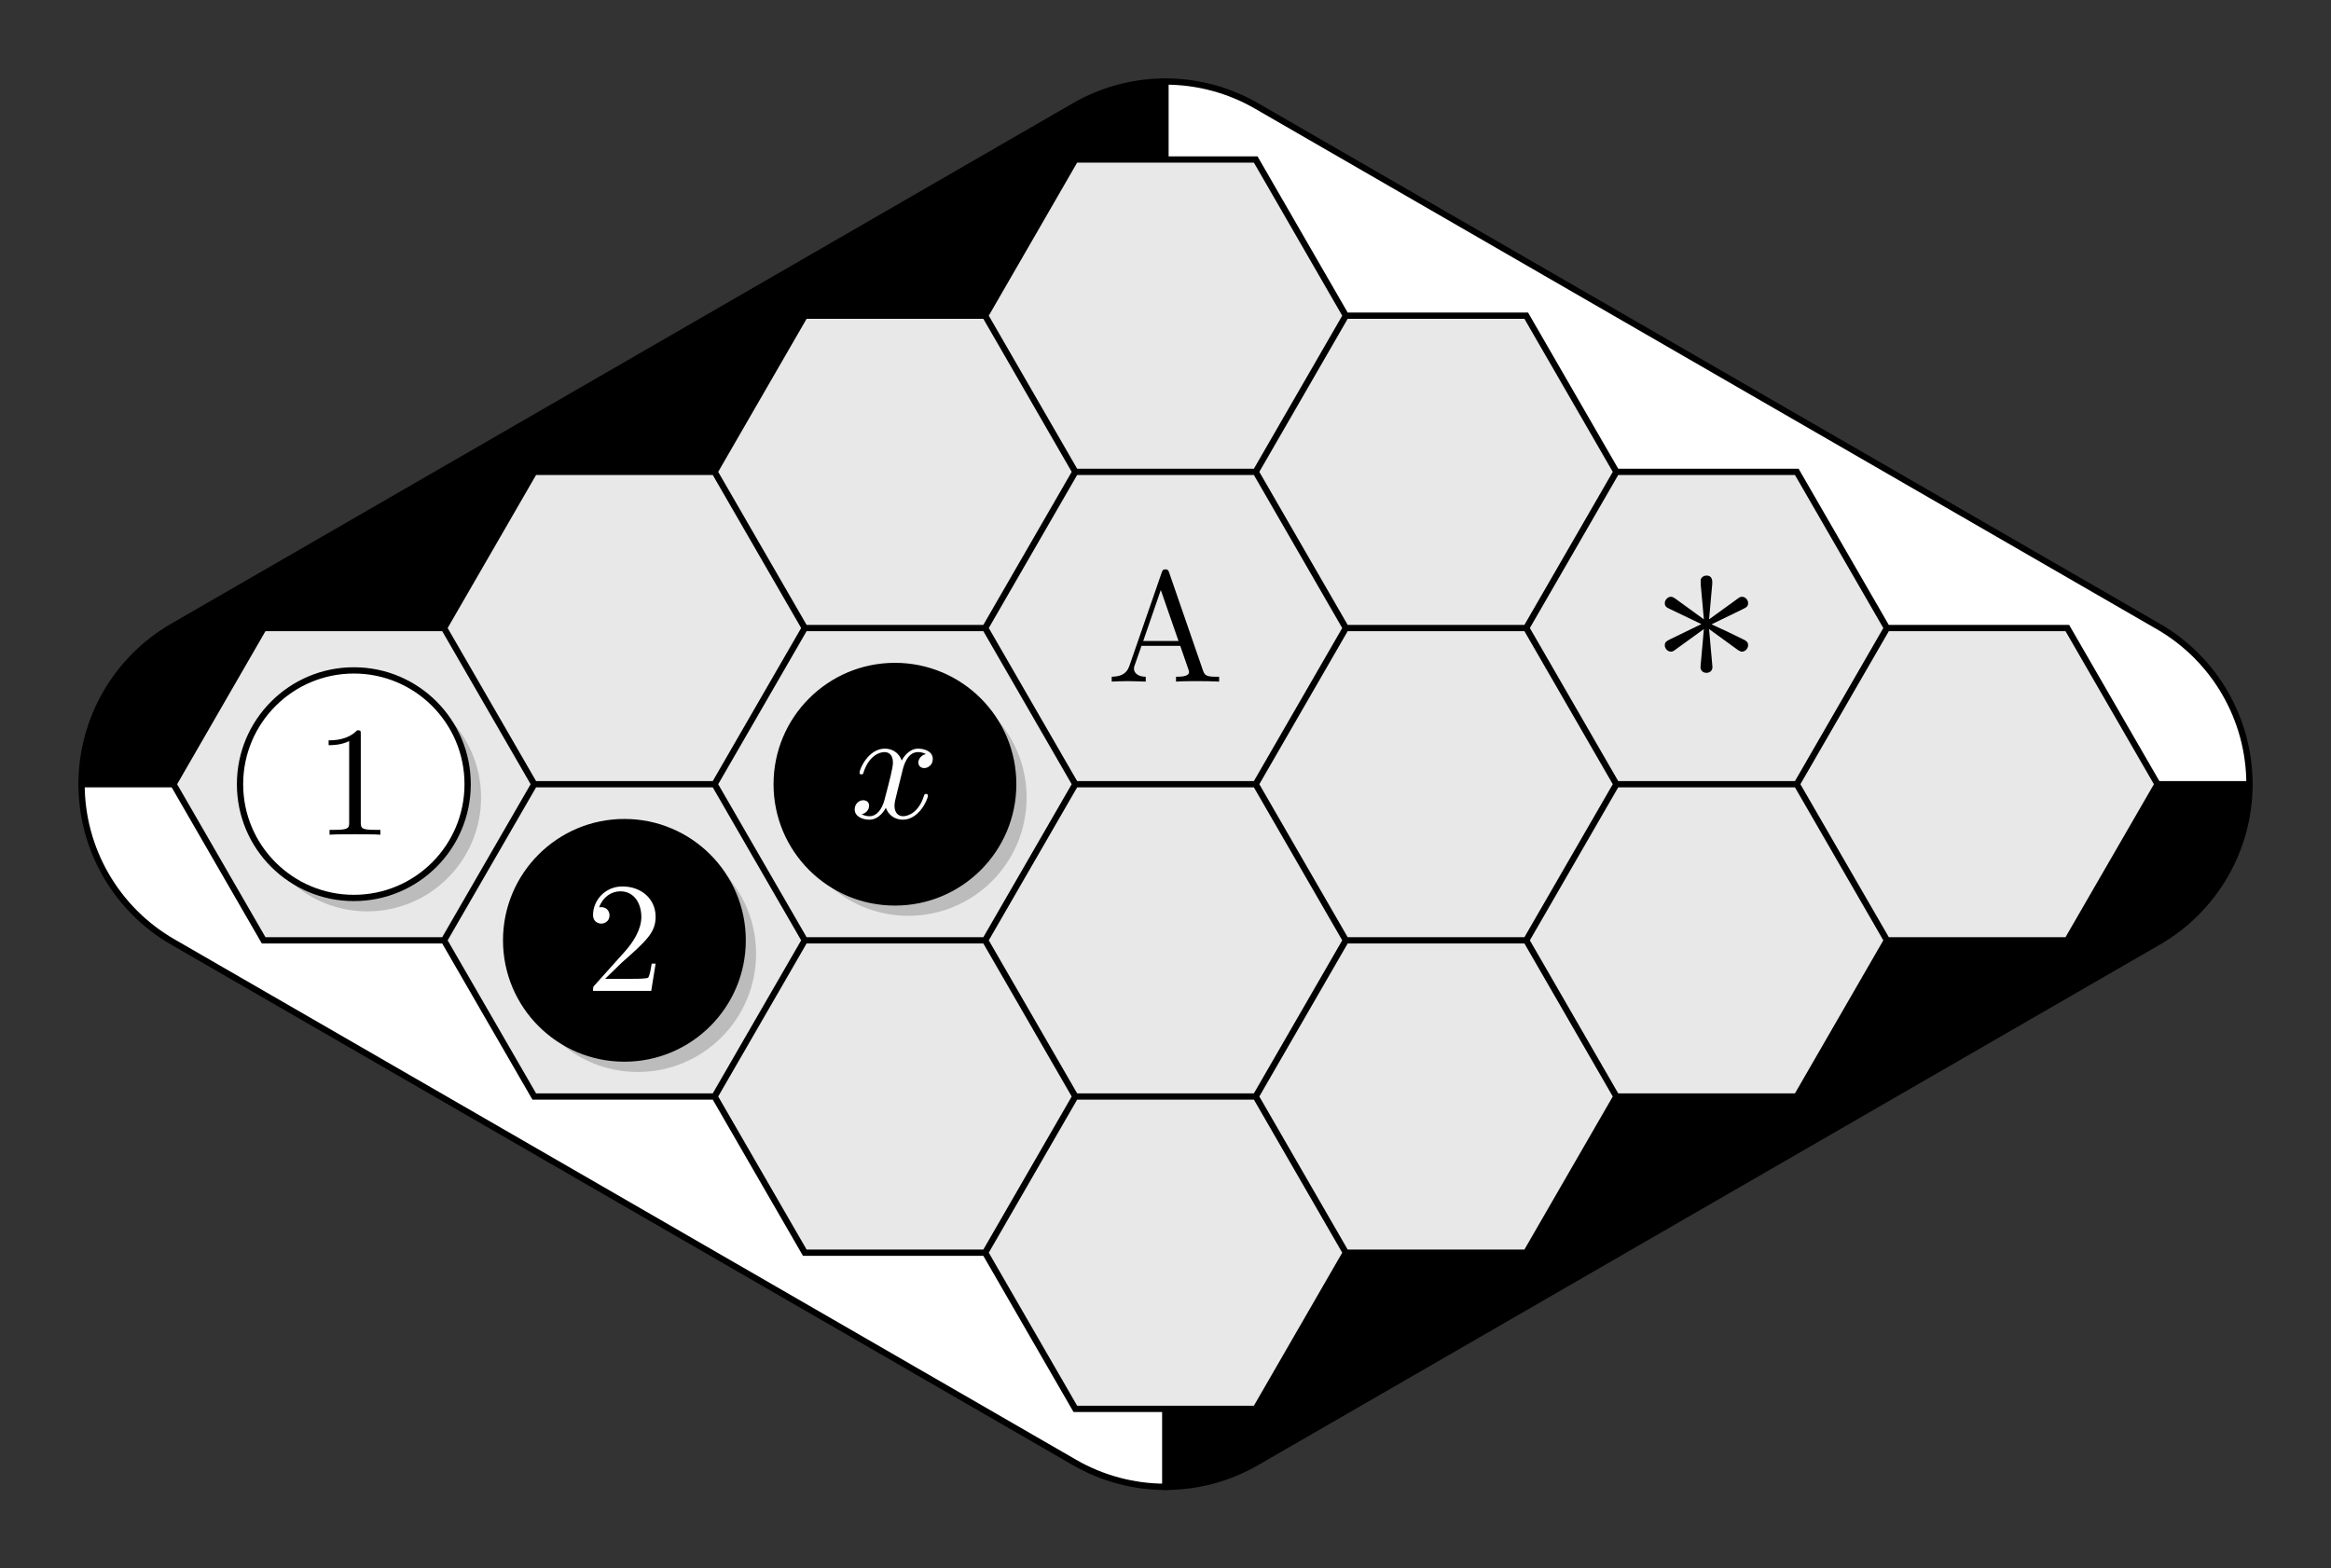 <?xml version='1.0' encoding='UTF-8'?>
<!-- This file was generated by dvisvgm 2.8.1 -->
<svg version='1.1' xmlns='http://www.w3.org/2000/svg' xmlns:xlink='http://www.w3.org/1999/xlink' width='148.057pt' height='99.636pt' viewBox='0 -99.636 148.057 99.636'>
<rect x="0" y="-99.636" width="148.057" height="99.636" fill="#333333" stroke="none"/>
<g id='page1'>
<g transform='scale(1 -1)'>
<path d='M22.477 49.816H5.18C5.18 53.949 7.387 57.77 10.965 59.836L68.246 92.906C70.004 93.922 72 94.457 74.027 94.457V79.582Z'/>
<path d='M22.477 49.816H5.18C5.18 53.949 7.387 57.77 10.965 59.836L68.246 92.906C70.004 93.922 72 94.457 74.027 94.457V79.582Z' stroke='#000' fill='none' stroke-width='.399' stroke-miterlimit='10'/>
<path d='M22.477 49.816H5.18C5.18 45.688 7.387 41.867 10.965 39.801L68.246 6.731C70.004 5.715 72 5.18 74.027 5.18V20.055Z' fill='#fff'/>
<path d='M22.477 49.816H5.18C5.18 45.688 7.387 41.867 10.965 39.801L68.246 6.731C70.004 5.715 72 5.18 74.027 5.18V20.055Z' stroke='#000' fill='none' stroke-width='.399' stroke-miterlimit='10'/>
<path d='M125.582 49.816H142.879C142.879 45.688 140.672 41.867 137.094 39.801L79.812 6.731C78.055 5.715 76.059 5.18 74.027 5.18V20.055Z'/>
<path d='M125.582 49.816H142.879C142.879 45.688 140.672 41.867 137.094 39.801L79.812 6.731C78.055 5.715 76.059 5.18 74.027 5.18V20.055Z' stroke='#000' fill='none' stroke-width='.399' stroke-miterlimit='10'/>
<path d='M125.582 49.816H142.879C142.879 53.949 140.672 57.77 137.094 59.836L79.812 92.906C78.055 93.922 76.059 94.457 74.027 94.457V79.582Z' fill='#fff'/>
<path d='M125.582 49.816H142.879C142.879 53.949 140.672 57.77 137.094 59.836L79.812 92.906C78.055 93.922 76.059 94.457 74.027 94.457V79.582Z' stroke='#000' fill='none' stroke-width='.399' stroke-miterlimit='10'/>
<path d='M33.934 49.816L28.203 59.738H16.746L11.02 49.816L16.746 39.898H28.203ZM51.117 39.898L45.387 49.816H33.934L28.203 39.898L33.934 29.977H45.387ZM68.301 29.977L62.574 39.898H51.117L45.387 29.977L51.117 20.055H62.574ZM85.484 20.055L79.758 29.977H68.301L62.574 20.055L68.301 10.133H79.758ZM51.117 59.738L45.387 69.66H33.934L28.203 59.738L33.934 49.816H45.387ZM68.301 49.816L62.574 59.738H51.117L45.387 49.816L51.117 39.898H62.574ZM85.484 39.898L79.758 49.816H68.301L62.574 39.898L68.301 29.977H79.758ZM102.668 29.977L96.941 39.898H85.484L79.758 29.977L85.484 20.055H96.941ZM68.301 69.66L62.574 79.582H51.117L45.387 69.66L51.117 59.738H62.574ZM85.484 59.738L79.758 69.66H68.301L62.574 59.738L68.301 49.816H79.758ZM102.668 49.816L96.941 59.738H85.484L79.758 49.816L85.484 39.898H96.941ZM119.852 39.898L114.125 49.816H102.668L96.941 39.898L102.668 29.977H114.125ZM85.484 79.582L79.758 89.504H68.301L62.574 79.582L68.301 69.66H79.758ZM102.668 69.66L96.941 79.582H85.484L79.758 69.66L85.484 59.738H96.941ZM119.852 59.738L114.125 69.66H102.668L96.941 59.738L102.668 49.816H114.125ZM137.039 49.816L131.309 59.738H119.856L114.125 49.816L119.856 39.898H131.309Z' fill='#e8e8e8'/>
<path d='M33.934 49.816L28.203 59.738H16.746L11.02 49.816L16.746 39.898H28.203ZM51.117 39.898L45.387 49.816H33.934L28.203 39.898L33.934 29.977H45.387ZM68.301 29.977L62.574 39.898H51.117L45.387 29.977L51.117 20.055H62.574ZM85.484 20.055L79.758 29.977H68.301L62.574 20.055L68.301 10.133H79.758ZM51.117 59.738L45.387 69.66H33.934L28.203 59.738L33.934 49.816H45.387ZM68.301 49.816L62.574 59.738H51.117L45.387 49.816L51.117 39.898H62.574ZM85.484 39.898L79.758 49.816H68.301L62.574 39.898L68.301 29.977H79.758ZM102.668 29.977L96.941 39.898H85.484L79.758 29.977L85.484 20.055H96.941ZM68.301 69.66L62.574 79.582H51.117L45.387 69.66L51.117 59.738H62.574ZM85.484 59.738L79.758 69.66H68.301L62.574 59.738L68.301 49.816H79.758ZM102.668 49.816L96.941 59.738H85.484L79.758 49.816L85.484 39.898H96.941ZM119.852 39.898L114.125 49.816H102.668L96.941 39.898L102.668 29.977H114.125ZM85.484 79.582L79.758 89.504H68.301L62.574 79.582L68.301 69.66H79.758ZM102.668 69.66L96.941 79.582H85.484L79.758 69.66L85.484 59.738H96.941ZM119.852 59.738L114.125 69.66H102.668L96.941 59.738L102.668 49.816H114.125ZM137.039 49.816L131.309 59.738H119.856L114.125 49.816L119.856 39.898H131.309Z' stroke='#000' fill='none' stroke-width='.399' stroke-miterlimit='10'/>
<path d='M30.555 48.969C30.555 52.961 27.32 56.195 23.328 56.195C19.336 56.195 16.098 52.961 16.098 48.969C16.098 44.977 19.336 41.738 23.328 41.738C27.32 41.738 30.555 44.977 30.555 48.969Z' fill='#909090' fill-opacity='.5'/>
<path d='M29.703 49.816C29.703 53.809 26.469 57.047 22.477 57.047C18.484 57.047 15.246 53.809 15.246 49.816C15.246 45.824 18.484 42.59 22.477 42.59C26.469 42.59 29.703 45.824 29.703 49.816Z' fill='#fff'/>
<path d='M29.703 49.816C29.703 53.809 26.469 57.047 22.477 57.047C18.484 57.047 15.246 53.809 15.246 49.816C15.246 45.824 18.484 42.59 22.477 42.59C26.469 42.59 29.703 45.824 29.703 49.816Z' stroke='#000' fill='none' stroke-width='.399' stroke-miterlimit='10'/>
<path d='M48.023 39.047C48.023 43.195 44.66 46.559 40.512 46.559C36.363 46.559 33 43.195 33 39.047C33 34.898 36.363 31.535 40.512 31.535C44.66 31.535 48.023 34.898 48.023 39.047Z' fill='#909090' fill-opacity='.5'/>
<path d='M47.172 39.898C47.172 44.047 43.809 47.41 39.66 47.41C35.512 47.41 32.148 44.047 32.148 39.898C32.148 35.75 35.512 32.387 39.66 32.387C43.809 32.387 47.172 35.75 47.172 39.898Z'/>
<path d='M47.172 39.898C47.172 44.047 43.809 47.41 39.66 47.41C35.512 47.41 32.148 44.047 32.148 39.898C32.148 35.75 35.512 32.387 39.66 32.387C43.809 32.387 47.172 35.75 47.172 39.898Z' stroke='#000' fill='none' stroke-width='.399' stroke-miterlimit='10'/>
<path d='M65.207 48.969C65.207 53.117 61.844 56.48 57.695 56.48C53.547 56.48 50.184 53.117 50.184 48.969C50.184 44.82 53.547 41.457 57.695 41.457C61.844 41.457 65.207 44.82 65.207 48.969Z' fill='#909090' fill-opacity='.5'/>
<path d='M64.356 49.816C64.356 53.965 60.992 57.328 56.844 57.328C52.695 57.328 49.332 53.965 49.332 49.816C49.332 45.668 52.695 42.305 56.844 42.305C60.992 42.305 64.356 45.668 64.356 49.816Z'/>
<path d='M64.356 49.816C64.356 53.965 60.992 57.328 56.844 57.328C52.695 57.328 49.332 53.965 49.332 49.816C49.332 45.668 52.695 42.305 56.844 42.305C60.992 42.305 64.356 45.668 64.356 49.816Z' stroke='#000' fill='none' stroke-width='.399' stroke-miterlimit='10'/>
<path d='M22.915 52.983C22.915 53.222 22.915 53.242 22.685 53.242C22.068 52.605 21.191 52.605 20.873 52.605V52.296C21.072 52.296 21.659 52.296 22.178 52.555V47.395C22.178 47.036 22.148 46.917 21.251 46.917H20.932V46.608C21.281 46.638 22.148 46.638 22.546 46.638S23.811 46.638 24.16 46.608V46.917H23.841C22.944 46.917 22.915 47.026 22.915 47.395V52.983Z'/>
<path d='M38.435 37.454L39.491 38.48C41.045 39.855 41.643 40.393 41.643 41.389C41.643 42.524 40.746 43.321 39.531 43.321C38.405 43.321 37.668 42.405 37.668 41.518C37.668 40.96 38.166 40.96 38.196 40.96C38.365 40.96 38.714 41.08 38.714 41.488C38.714 41.747 38.535 42.006 38.186 42.006C38.106 42.006 38.087 42.006 38.057 41.996C38.286 42.644 38.823 43.012 39.401 43.012C40.308 43.012 40.736 42.205 40.736 41.389C40.736 40.592 40.238 39.805 39.69 39.187L37.778 37.055C37.668 36.946 37.668 36.926 37.668 36.687H41.364L41.643 38.42H41.393C41.344 38.121 41.274 37.683 41.174 37.534C41.105 37.454 40.447 37.454 40.228 37.454H38.435Z' fill='#fff'/>
<path d='M57.324 50.681C57.384 50.94 57.613 51.857 58.31 51.857C58.36 51.857 58.599 51.857 58.808 51.727C58.529 51.677 58.33 51.428 58.33 51.189C58.33 51.03 58.44 50.841 58.709 50.841C58.928 50.841 59.247 51.02 59.247 51.418C59.247 51.936 58.659 52.076 58.32 52.076C57.742 52.076 57.394 51.548 57.274 51.319C57.025 51.976 56.487 52.076 56.199 52.076C55.162 52.076 54.595 50.791 54.595 50.542C54.595 50.442 54.694 50.442 54.714 50.442C54.794 50.442 54.824 50.462 54.844 50.552C55.182 51.608 55.84 51.857 56.179 51.857C56.368 51.857 56.716 51.767 56.716 51.189C56.716 50.88 56.547 50.213 56.179 48.819C56.019 48.201 55.67 47.783 55.232 47.783C55.172 47.783 54.943 47.783 54.734 47.912C54.983 47.962 55.202 48.171 55.202 48.45C55.202 48.719 54.983 48.799 54.834 48.799C54.535 48.799 54.286 48.54 54.286 48.221C54.286 47.763 54.784 47.563 55.222 47.563C55.88 47.563 56.238 48.261 56.268 48.32C56.388 47.952 56.746 47.563 57.344 47.563C58.37 47.563 58.938 48.848 58.938 49.097C58.938 49.197 58.848 49.197 58.818 49.197C58.729 49.197 58.709 49.157 58.689 49.087C58.36 48.022 57.683 47.783 57.364 47.783C56.975 47.783 56.816 48.101 56.816 48.44C56.816 48.659 56.876 48.878 56.985 49.317L57.324 50.681Z' fill='#fff'/>
<path d='M74.258 63.268C74.208 63.398 74.188 63.467 74.028 63.467C73.869 63.467 73.839 63.408 73.789 63.268L71.727 57.311C71.548 56.803 71.15 56.654 70.612 56.644V56.335C70.841 56.345 71.269 56.365 71.628 56.365C71.937 56.365 72.455 56.345 72.773 56.335V56.644C72.275 56.644 72.026 56.893 72.026 57.152C72.026 57.182 72.036 57.281 72.046 57.301L72.504 58.606H74.965L75.493 57.082C75.503 57.042 75.523 56.983 75.523 56.943C75.523 56.644 74.965 56.644 74.696 56.644V56.335C75.055 56.365 75.752 56.365 76.13 56.365C76.559 56.365 77.017 56.355 77.435 56.335V56.644H77.256C76.658 56.644 76.519 56.713 76.409 57.042L74.258 63.268ZM73.73 62.153L74.855 58.915H72.614L73.73 62.153Z'/>
<path d='M108.755 62.527C108.769 62.728 108.769 63.072 108.396 63.072C108.167 63.072 107.98 62.886 108.023 62.699V62.513L108.224 60.289L106.388 61.623C106.259 61.695 106.23 61.724 106.13 61.724C105.929 61.724 105.742 61.523 105.742 61.322C105.742 61.093 105.886 61.035 106.029 60.964L108.066 59.988L106.087 59.027C105.857 58.912 105.742 58.855 105.742 58.64C105.742 58.425 105.929 58.238 106.13 58.238C106.23 58.238 106.259 58.238 106.617 58.511L108.224 59.673L108.009 57.263C108.009 56.961 108.267 56.89 108.382 56.89C108.554 56.89 108.769 56.99 108.769 57.263L108.554 59.673L110.39 58.339C110.519 58.267 110.548 58.238 110.648 58.238C110.849 58.238 111.035 58.439 111.035 58.64C111.035 58.855 110.906 58.927 110.734 59.013C109.873 59.443 109.845 59.443 108.712 59.974L110.691 60.935C110.921 61.05 111.035 61.107 111.035 61.322C111.035 61.537 110.849 61.724 110.648 61.724C110.548 61.724 110.519 61.724 110.16 61.451L108.554 60.289L108.755 62.527Z'/>
</g>
</g>
</svg>